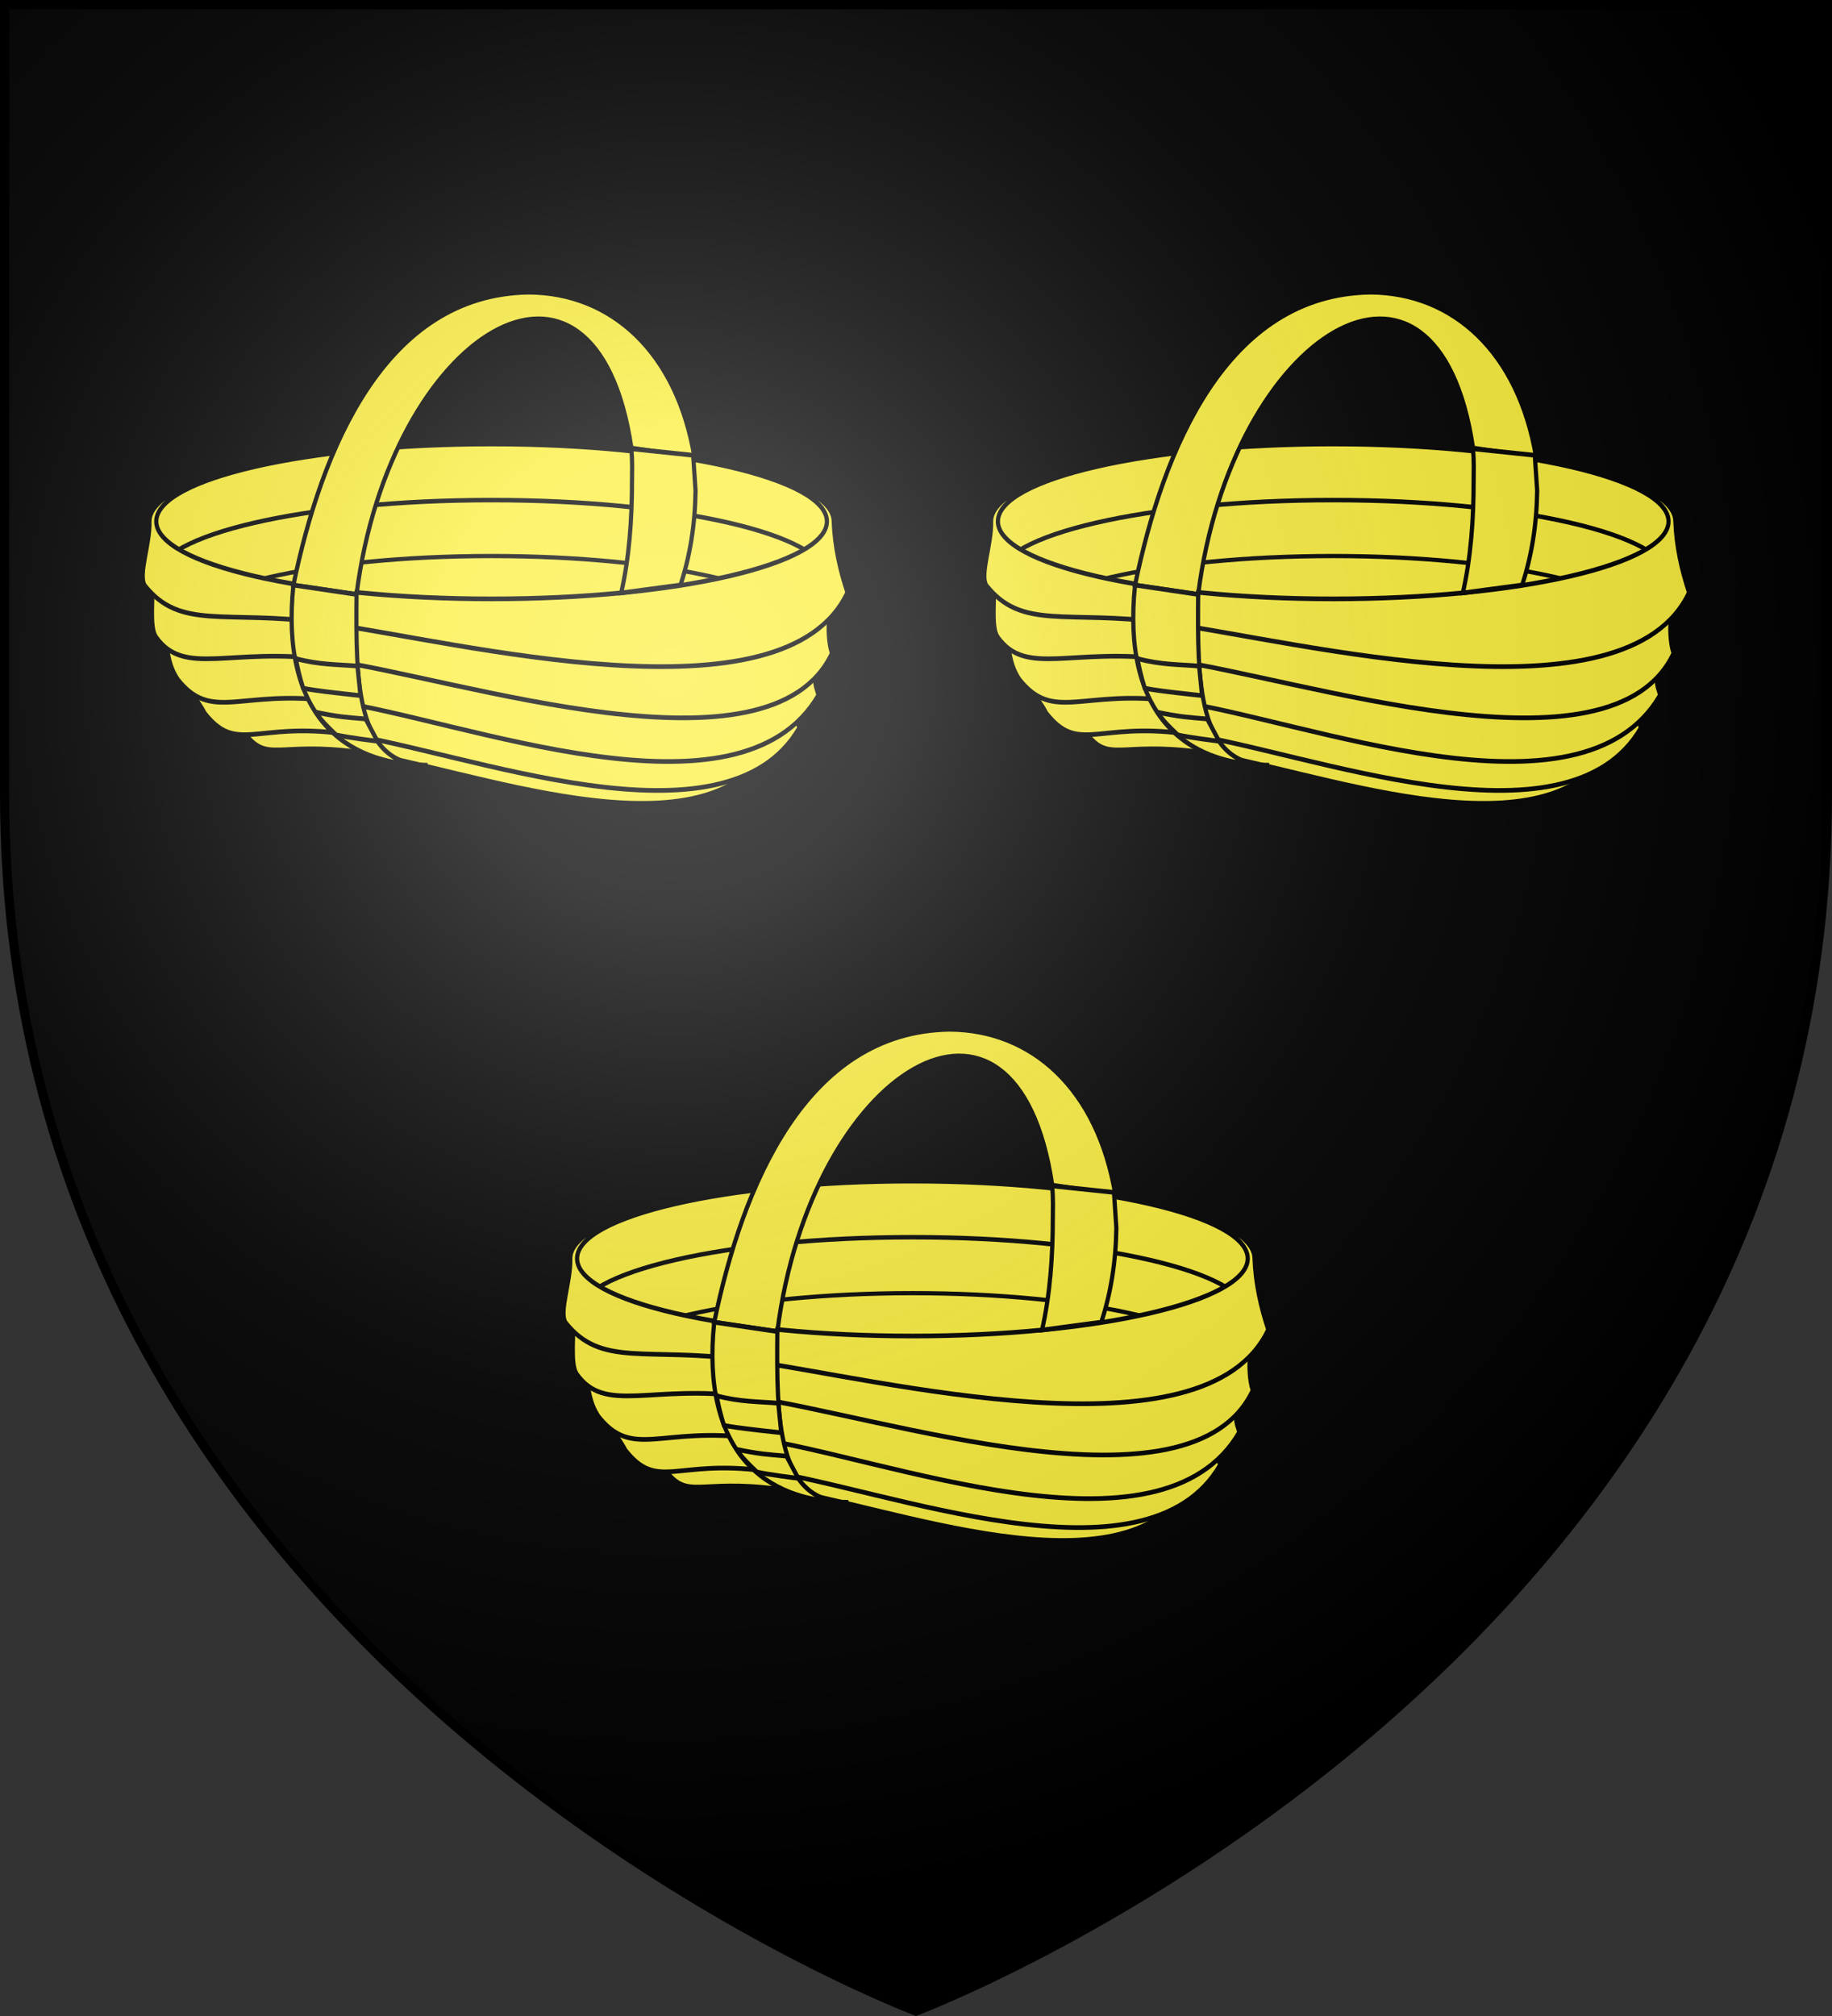 <svg xmlns="http://www.w3.org/2000/svg" xmlns:xlink="http://www.w3.org/1999/xlink" width="600" height="660" viewBox="-300 -300 600 660"><rect x="-300" y="-300" width="600" height="660" fill="#333333" stroke="none"/><defs><radialGradient id="b" cx="-80" cy="-80" r="405" gradientUnits="userSpaceOnUse"><stop offset="0" style="stop-color:#fff;stop-opacity:.31"/><stop offset=".19" style="stop-color:#fff;stop-opacity:.25"/><stop offset=".6" style="stop-color:#6b6b6b;stop-opacity:.125"/><stop offset="1" style="stop-color:#000;stop-opacity:.125"/></radialGradient><path id="a" d="M-298.5-298.5h597V-40C298.5 246.2 0 358.39 0 358.39S-298.5 246.2-298.5-40z"/></defs><use xlink:href="#a" fill="#e20909" style="fill:#000"/><g style="display:inline;fill:#fcef3c" transform="matrix(.689 0 0 .765 142.425 -655.094)"><ellipse cx="-405.192" cy="412.408" rx="148.464" ry="38.372" style="fill:#fcef3c;fill-opacity:1;stroke:#000;stroke-width:2;stroke-miterlimit:4;stroke-dasharray:none;stroke-opacity:1" transform="matrix(1.095 0 0 .881 435.499 323.827)"/><path d="M151 711.313c0-18.297-71.392-33.125-159.375-33.125s-159.406 14.828-159.406 33.125" style="fill:#fcef3c;stroke:#000;stroke-width:1.926;stroke-miterlimit:4;stroke-dasharray:none;stroke-opacity:1"/><path d="M72.052 657.915v109.056" style="opacity:.583;fill:#fcef3c;stroke:#000;stroke-width:2;stroke-miterlimit:4;stroke-dasharray:none;stroke-opacity:1"/><path d="M141.625 733.313c0-17.22-67.191-31.188-150-31.188s-150.031 13.967-150.031 31.188" style="fill:#fcef3c;stroke:#000;stroke-width:1.813;stroke-miterlimit:4;stroke-dasharray:none;stroke-opacity:1"/><path d="M-140.198 761.242c.566 7.783 9.751 10.13 14.443 16.74 10.8 12.8 15.845 3.522 53.202 7.992 52.177 6.648 164.56 47.28 196.414-2.221-2.864-7.74.038-3.73-.328-12.302z" style="fill:#fcef3c;fill-opacity:1;stroke:#000;stroke-width:2;stroke-miterlimit:4;stroke-dasharray:none;stroke-opacity:1"/><path d="M-154.231 750.758c.625 8.611 5.546 11.866 9.34 18.52 15.408 17.62 24.167 3.896 65.494 8.842 57.724 7.354 182.052 52.306 217.291-2.458-3.168-8.561.043-4.126-.362-13.61z" style="fill:#fcef3c;fill-opacity:1;stroke:#000;stroke-width:2;stroke-miterlimit:4;stroke-dasharray:none;stroke-opacity:1"/><path d="M-163.358 735.143c.665 9.15 2.013 14.627 5.674 19.677 16.371 18.721 29.927 4.14 73.837 9.394 61.33 7.814 193.426 55.575 230.868-2.61-3.367-9.097.045-4.385-.385-14.46z" style="fill:#fcef3c;fill-opacity:1;stroke:#000;stroke-width:2;stroke-miterlimit:4;stroke-dasharray:none;stroke-opacity:1"/><path d="M-169.757 709.926c.693 9.526-1.478 22.391 1.744 26.736 13.56 17.422 35.325 4.31 81.045 9.781 63.86 8.137 211.17 53.39 240.388-2.718-3.505-9.472.046-23.308-.4-33.799l-161.389 20z" style="fill:#fcef3c;fill-opacity:1;stroke:#000;stroke-width:2;stroke-miterlimit:4;stroke-dasharray:none;stroke-opacity:1"/><path d="M-8.375 653.5c-89.779 0-162.656 15.143-162.656 33.813.293 9.823-5.308 22.449-2.344 27.28 17.052 19.525 38.128 10.48 84.781 16.063 65.163 8.303 219.561 44.315 249.375-12.937-3.576-9.665-6.074-19.702-6.531-30.407 0-18.669-72.846-33.812-162.625-33.812zm0 .688c87.983 0 159.375 14.828 159.375 33.125 0 18.296-71.392 33.156-159.375 33.156s-159.406-14.86-159.406-33.157 71.423-33.125 159.406-33.125z" style="fill:#fcef3c;fill-opacity:1;stroke:#000;stroke-width:2;stroke-miterlimit:4;stroke-dasharray:none;stroke-opacity:1"/><path d="M9.156 589.219c-68.237.959-98.414 67.096-111.75 125.343l29.994 3.985c-1.223 5.305.53-5.279.006.016 15.892-112.351 113.636-166.178 130.657-62.657l29.989 4.01.01-.01c-8.344-45.067-39.47-70.555-78.906-70.687Z" style="fill:#fcef3c;fill-opacity:1;stroke:#000;stroke-width:2;stroke-miterlimit:4;stroke-dasharray:none;stroke-opacity:1"/><path d="M58.354 669.882c.005 16.346-1.28 32.803-5.134 48.03l28.188-3.374c4.54-12.435 6.938-25.972 7.147-40.339L87.43 659.01l-29.439-2.775c.673 5.256.346 9.977.363 13.646zm-160.948 44.68c-6.393 55.017 23.918 77.039 63.25 77.063l.36.085c-34.065.172-33.949-35.983-33.61-73.148z" style="fill:#fcef3c;fill-opacity:1;stroke:#000;stroke-width:2;stroke-miterlimit:4;stroke-dasharray:none;stroke-opacity:1"/><path d="M-101.436 746.03c11.134 2.704 19.777 2.46 29.288 3.194l1.409 12.632s-22.65-2.1-27.25-3.18c-1.625-4.842-2.698-8.724-3.447-12.646zM-91.897 768.992c11.134 2.038 14.12 2.126 23.632 2.86l5.624 9.527s-15.107-1.657-19.708-2.737c-4.287-3.732-7.024-6.061-9.548-9.65z" style="fill:#fcef3c;fill-opacity:1;stroke:#000;stroke-width:2;stroke-miterlimit:4;stroke-dasharray:none;stroke-opacity:1"/></g><g style="display:inline;fill:#fcef3c" transform="matrix(.689 0 0 .765 -133.217 -655.094)"><ellipse cx="-405.192" cy="412.408" rx="148.464" ry="38.372" style="fill:#fcef3c;fill-opacity:1;stroke:#000;stroke-width:2;stroke-miterlimit:4;stroke-dasharray:none;stroke-opacity:1" transform="matrix(1.095 0 0 .881 435.499 323.827)"/><path d="M151 711.313c0-18.297-71.392-33.125-159.375-33.125s-159.406 14.828-159.406 33.125" style="fill:#fcef3c;stroke:#000;stroke-width:1.926;stroke-miterlimit:4;stroke-dasharray:none;stroke-opacity:1"/><path d="M72.052 657.915v109.056" style="opacity:.583;fill:#fcef3c;stroke:#000;stroke-width:2;stroke-miterlimit:4;stroke-dasharray:none;stroke-opacity:1"/><path d="M141.625 733.313c0-17.22-67.191-31.188-150-31.188s-150.031 13.967-150.031 31.188" style="fill:#fcef3c;stroke:#000;stroke-width:1.813;stroke-miterlimit:4;stroke-dasharray:none;stroke-opacity:1"/><path d="M-140.198 761.242c.566 7.783 9.751 10.13 14.443 16.74 10.8 12.8 15.845 3.522 53.202 7.992 52.177 6.648 164.56 47.28 196.414-2.221-2.864-7.74.038-3.73-.328-12.302z" style="fill:#fcef3c;fill-opacity:1;stroke:#000;stroke-width:2;stroke-miterlimit:4;stroke-dasharray:none;stroke-opacity:1"/><path d="M-154.231 750.758c.625 8.611 5.546 11.866 9.34 18.52 15.408 17.62 24.167 3.896 65.494 8.842 57.724 7.354 182.052 52.306 217.291-2.458-3.168-8.561.043-4.126-.362-13.61z" style="fill:#fcef3c;fill-opacity:1;stroke:#000;stroke-width:2;stroke-miterlimit:4;stroke-dasharray:none;stroke-opacity:1"/><path d="M-163.358 735.143c.665 9.15 2.013 14.627 5.674 19.677 16.371 18.721 29.927 4.14 73.837 9.394 61.33 7.814 193.426 55.575 230.868-2.61-3.367-9.097.045-4.385-.385-14.46z" style="fill:#fcef3c;fill-opacity:1;stroke:#000;stroke-width:2;stroke-miterlimit:4;stroke-dasharray:none;stroke-opacity:1"/><path d="M-169.757 709.926c.693 9.526-1.478 22.391 1.744 26.736 13.56 17.422 35.325 4.31 81.045 9.781 63.86 8.137 211.17 53.39 240.388-2.718-3.505-9.472.046-23.308-.4-33.799l-161.389 20z" style="fill:#fcef3c;fill-opacity:1;stroke:#000;stroke-width:2;stroke-miterlimit:4;stroke-dasharray:none;stroke-opacity:1"/><path d="M-8.375 653.5c-89.779 0-162.656 15.143-162.656 33.813.293 9.823-5.308 22.449-2.344 27.28 17.052 19.525 38.128 10.48 84.781 16.063 65.163 8.303 219.561 44.315 249.375-12.937-3.576-9.665-6.074-19.702-6.531-30.407 0-18.669-72.846-33.812-162.625-33.812zm0 .688c87.983 0 159.375 14.828 159.375 33.125 0 18.296-71.392 33.156-159.375 33.156s-159.406-14.86-159.406-33.157 71.423-33.125 159.406-33.125z" style="fill:#fcef3c;fill-opacity:1;stroke:#000;stroke-width:2;stroke-miterlimit:4;stroke-dasharray:none;stroke-opacity:1"/><path d="M9.156 589.219c-68.237.959-98.414 67.096-111.75 125.343l29.994 3.985c-1.223 5.305.53-5.279.006.016 15.892-112.351 113.636-166.178 130.657-62.657l29.989 4.01.01-.01c-8.344-45.067-39.47-70.555-78.906-70.687Z" style="fill:#fcef3c;fill-opacity:1;stroke:#000;stroke-width:2;stroke-miterlimit:4;stroke-dasharray:none;stroke-opacity:1"/><path d="M58.354 669.882c.005 16.346-1.28 32.803-5.134 48.03l28.188-3.374c4.54-12.435 6.938-25.972 7.147-40.339L87.43 659.01l-29.439-2.775c.673 5.256.346 9.977.363 13.646zm-160.948 44.68c-6.393 55.017 23.918 77.039 63.25 77.063l.36.085c-34.065.172-33.949-35.983-33.61-73.148z" style="fill:#fcef3c;fill-opacity:1;stroke:#000;stroke-width:2;stroke-miterlimit:4;stroke-dasharray:none;stroke-opacity:1"/><path d="M-101.436 746.03c11.134 2.704 19.777 2.46 29.288 3.194l1.409 12.632s-22.65-2.1-27.25-3.18c-1.625-4.842-2.698-8.724-3.447-12.646zM-91.897 768.992c11.134 2.038 14.12 2.126 23.632 2.86l5.624 9.527s-15.107-1.657-19.708-2.737c-4.287-3.732-7.024-6.061-9.548-9.65z" style="fill:#fcef3c;fill-opacity:1;stroke:#000;stroke-width:2;stroke-miterlimit:4;stroke-dasharray:none;stroke-opacity:1"/></g><g style="display:inline;fill:#fcef3c" transform="matrix(.689 0 0 .765 4.604 -413.773)"><ellipse cx="-405.192" cy="412.408" rx="148.464" ry="38.372" style="fill:#fcef3c;fill-opacity:1;stroke:#000;stroke-width:2;stroke-miterlimit:4;stroke-dasharray:none;stroke-opacity:1" transform="matrix(1.095 0 0 .881 435.499 323.827)"/><path d="M151 711.313c0-18.297-71.392-33.125-159.375-33.125s-159.406 14.828-159.406 33.125" style="fill:#fcef3c;stroke:#000;stroke-width:1.926;stroke-miterlimit:4;stroke-dasharray:none;stroke-opacity:1"/><path d="M72.052 657.915v109.056" style="opacity:.583;fill:#fcef3c;stroke:#000;stroke-width:2;stroke-miterlimit:4;stroke-dasharray:none;stroke-opacity:1"/><path d="M141.625 733.313c0-17.22-67.191-31.188-150-31.188s-150.031 13.967-150.031 31.188" style="fill:#fcef3c;stroke:#000;stroke-width:1.813;stroke-miterlimit:4;stroke-dasharray:none;stroke-opacity:1"/><path d="M-140.198 761.242c.566 7.783 9.751 10.13 14.443 16.74 10.8 12.8 15.845 3.522 53.202 7.992 52.177 6.648 164.56 47.28 196.414-2.221-2.864-7.74.038-3.73-.328-12.302z" style="fill:#fcef3c;fill-opacity:1;stroke:#000;stroke-width:2;stroke-miterlimit:4;stroke-dasharray:none;stroke-opacity:1"/><path d="M-154.231 750.758c.625 8.611 5.546 11.866 9.34 18.52 15.408 17.62 24.167 3.896 65.494 8.842 57.724 7.354 182.052 52.306 217.291-2.458-3.168-8.561.043-4.126-.362-13.61z" style="fill:#fcef3c;fill-opacity:1;stroke:#000;stroke-width:2;stroke-miterlimit:4;stroke-dasharray:none;stroke-opacity:1"/><path d="M-163.358 735.143c.665 9.15 2.013 14.627 5.674 19.677 16.371 18.721 29.927 4.14 73.837 9.394 61.33 7.814 193.426 55.575 230.868-2.61-3.367-9.097.045-4.385-.385-14.46z" style="fill:#fcef3c;fill-opacity:1;stroke:#000;stroke-width:2;stroke-miterlimit:4;stroke-dasharray:none;stroke-opacity:1"/><path d="M-169.757 709.926c.693 9.526-1.478 22.391 1.744 26.736 13.56 17.422 35.325 4.31 81.045 9.781 63.86 8.137 211.17 53.39 240.388-2.718-3.505-9.472.046-23.308-.4-33.799l-161.389 20z" style="fill:#fcef3c;fill-opacity:1;stroke:#000;stroke-width:2;stroke-miterlimit:4;stroke-dasharray:none;stroke-opacity:1"/><path d="M-8.375 653.5c-89.779 0-162.656 15.143-162.656 33.813.293 9.823-5.308 22.449-2.344 27.28 17.052 19.525 38.128 10.48 84.781 16.063 65.163 8.303 219.561 44.315 249.375-12.937-3.576-9.665-6.074-19.702-6.531-30.407 0-18.669-72.846-33.812-162.625-33.812zm0 .688c87.983 0 159.375 14.828 159.375 33.125 0 18.296-71.392 33.156-159.375 33.156s-159.406-14.86-159.406-33.157 71.423-33.125 159.406-33.125z" style="fill:#fcef3c;fill-opacity:1;stroke:#000;stroke-width:2;stroke-miterlimit:4;stroke-dasharray:none;stroke-opacity:1"/><path d="M9.156 589.219c-68.237.959-98.414 67.096-111.75 125.343l29.994 3.985c-1.223 5.305.53-5.279.006.016 15.892-112.351 113.636-166.178 130.657-62.657l29.989 4.01.01-.01c-8.344-45.067-39.47-70.555-78.906-70.687Z" style="fill:#fcef3c;fill-opacity:1;stroke:#000;stroke-width:2;stroke-miterlimit:4;stroke-dasharray:none;stroke-opacity:1"/><path d="M58.354 669.882c.005 16.346-1.28 32.803-5.134 48.03l28.188-3.374c4.54-12.435 6.938-25.972 7.147-40.339L87.43 659.01l-29.439-2.775c.673 5.256.346 9.977.363 13.646zm-160.948 44.68c-6.393 55.017 23.918 77.039 63.25 77.063l.36.085c-34.065.172-33.949-35.983-33.61-73.148z" style="fill:#fcef3c;fill-opacity:1;stroke:#000;stroke-width:2;stroke-miterlimit:4;stroke-dasharray:none;stroke-opacity:1"/><path d="M-101.436 746.03c11.134 2.704 19.777 2.46 29.288 3.194l1.409 12.632s-22.65-2.1-27.25-3.18c-1.625-4.842-2.698-8.724-3.447-12.646zM-91.897 768.992c11.134 2.038 14.12 2.126 23.632 2.86l5.624 9.527s-15.107-1.657-19.708-2.737c-4.287-3.732-7.024-6.061-9.548-9.65z" style="fill:#fcef3c;fill-opacity:1;stroke:#000;stroke-width:2;stroke-miterlimit:4;stroke-dasharray:none;stroke-opacity:1"/></g><use xlink:href="#a" fill="url(#b)"/><use xlink:href="#a" style="fill:none;stroke:#000;stroke-width:3"/></svg>